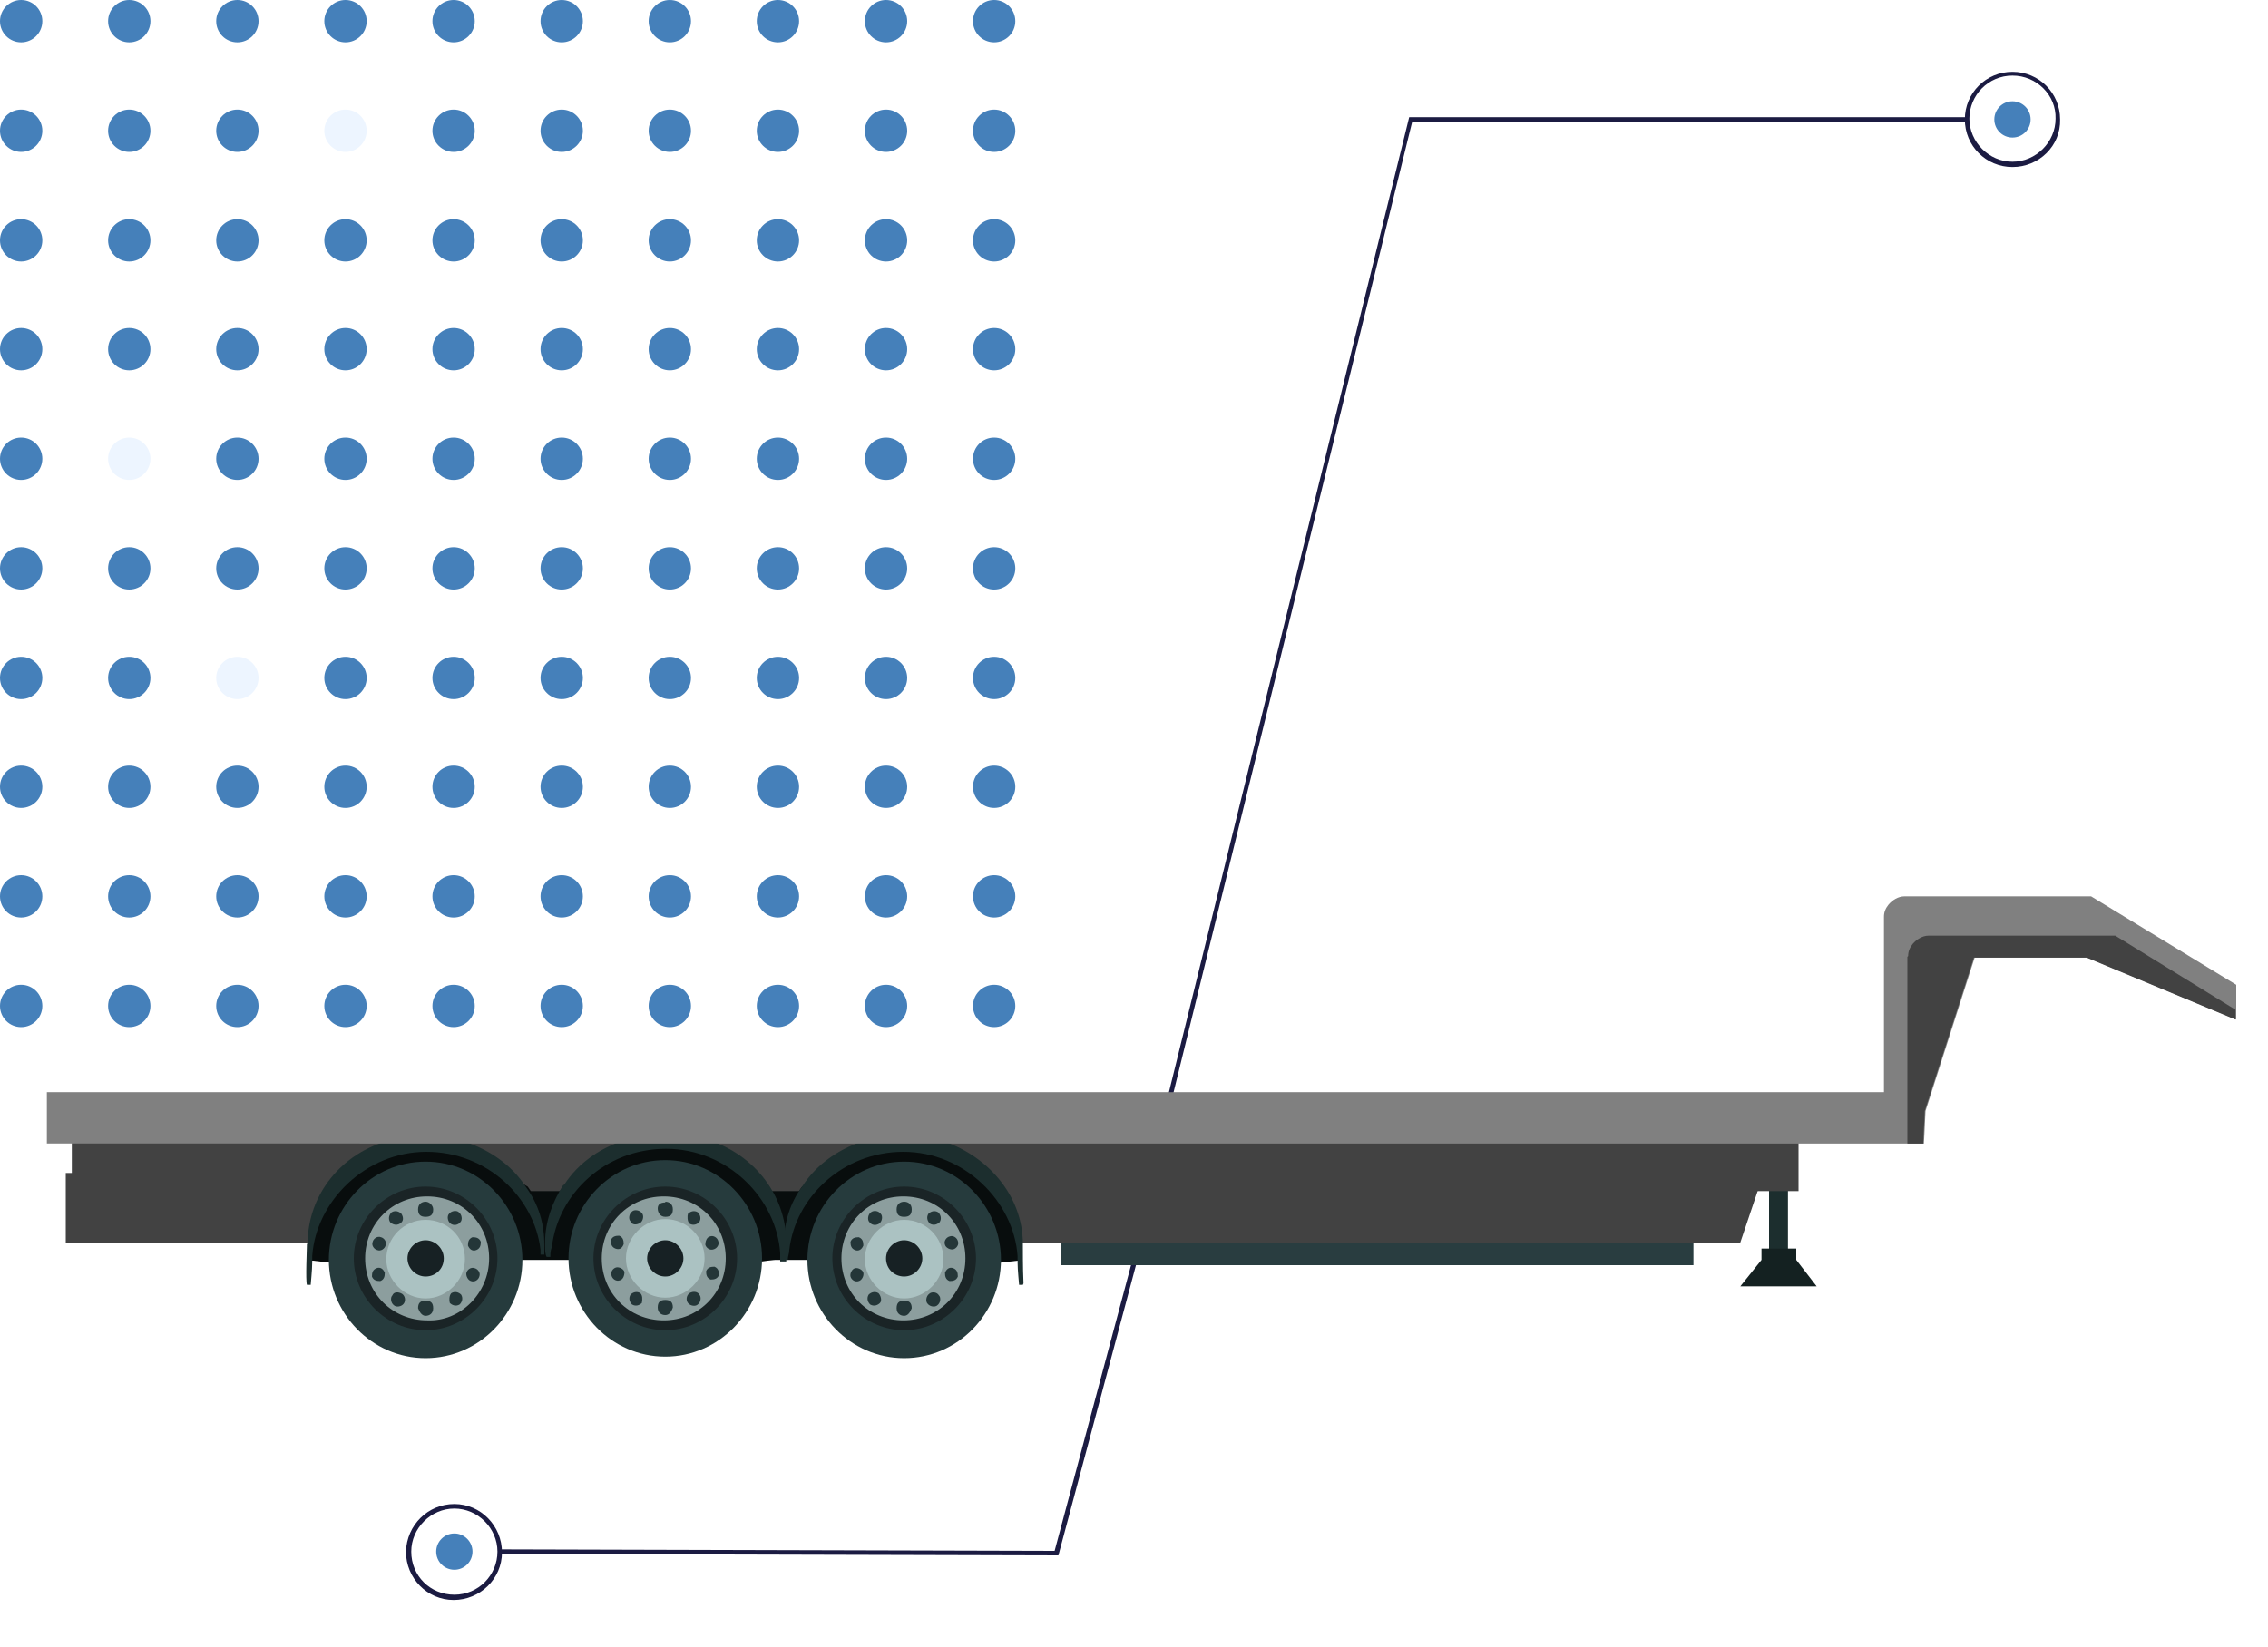 <?xml version="1.0" encoding="UTF-8"?>
<svg xmlns="http://www.w3.org/2000/svg" id="Layer_1" data-name="Layer 1" version="1.1" viewBox="0 0 300 217.9">
  <defs>
    <style>
      .cls-1 {
        fill: #abc2c2;
      }

      .cls-1, .cls-2, .cls-3, .cls-4, .cls-5, .cls-6, .cls-7, .cls-8, .cls-9, .cls-10, .cls-11, .cls-12, .cls-13, .cls-14, .cls-15 {
        stroke-width: 0px;
      }

      .cls-2 {
        fill: #1a2426;
      }

      .cls-3 {
        fill: #1c2e2e;
      }

      .cls-4 {
        fill: #edf5ff;
      }

      .cls-5 {
        fill: #172124;
      }

      .cls-6 {
        fill: #142121;
      }

      .cls-7 {
        fill: #1b1b42;
      }

      .cls-8 {
        fill: gray;
      }

      .cls-9 {
        fill: #424242;
      }

      .cls-10 {
        fill: #8c9e9e;
      }

      .cls-11 {
        fill: #293d40;
      }

      .cls-12 {
        fill: #243638;
      }

      .cls-13 {
        fill: #4580ba;
      }

      .cls-14 {
        fill: #263b3d;
      }

      .cls-15 {
        fill: #080d0d;
      }
    </style>
  </defs>
  <g>
    <circle class="cls-13" cx="2.8" cy="2.8" r="2.8"></circle>
    <circle class="cls-13" cx="17.1" cy="2.8" r="2.8"></circle>
    <circle class="cls-13" cx="31.4" cy="2.8" r="2.8"></circle>
    <circle class="cls-13" cx="45.7" cy="2.8" r="2.8"></circle>
    <circle class="cls-13" cx="60" cy="2.8" r="2.8"></circle>
    <circle class="cls-13" cx="74.3" cy="2.8" r="2.8"></circle>
    <circle class="cls-13" cx="88.6" cy="2.8" r="2.8"></circle>
    <circle class="cls-13" cx="102.9" cy="2.8" r="2.8"></circle>
    <circle class="cls-13" cx="117.2" cy="2.8" r="2.8"></circle>
    <circle class="cls-13" cx="131.5" cy="2.8" r="2.8"></circle>
    <circle class="cls-13" cx="2.8" cy="17.3" r="2.8"></circle>
    <circle class="cls-13" cx="17.1" cy="17.3" r="2.8"></circle>
    <circle class="cls-13" cx="31.4" cy="17.3" r="2.8"></circle>
    <circle class="cls-4" cx="45.7" cy="17.3" r="2.8"></circle>
    <circle class="cls-13" cx="60" cy="17.3" r="2.8"></circle>
    <circle class="cls-13" cx="74.3" cy="17.3" r="2.8"></circle>
    <circle class="cls-13" cx="88.6" cy="17.3" r="2.8"></circle>
    <circle class="cls-13" cx="102.9" cy="17.3" r="2.8"></circle>
    <circle class="cls-13" cx="117.2" cy="17.3" r="2.8"></circle>
    <circle class="cls-13" cx="131.5" cy="17.3" r="2.8"></circle>
    <circle class="cls-13" cx="2.8" cy="31.8" r="2.8"></circle>
    <circle class="cls-13" cx="17.1" cy="31.8" r="2.8"></circle>
    <circle class="cls-13" cx="31.4" cy="31.8" r="2.8"></circle>
    <circle class="cls-13" cx="45.7" cy="31.8" r="2.8"></circle>
    <circle class="cls-13" cx="60" cy="31.8" r="2.8"></circle>
    <circle class="cls-13" cx="74.3" cy="31.8" r="2.8"></circle>
    <circle class="cls-13" cx="88.6" cy="31.8" r="2.8"></circle>
    <circle class="cls-13" cx="102.9" cy="31.8" r="2.8"></circle>
    <circle class="cls-13" cx="117.2" cy="31.8" r="2.8"></circle>
    <circle class="cls-13" cx="131.5" cy="31.8" r="2.8"></circle>
    <circle class="cls-13" cx="2.8" cy="46.2" r="2.8"></circle>
    <circle class="cls-13" cx="17.1" cy="46.2" r="2.8"></circle>
    <circle class="cls-13" cx="31.4" cy="46.2" r="2.8"></circle>
    <circle class="cls-13" cx="45.7" cy="46.2" r="2.8"></circle>
    <circle class="cls-13" cx="60" cy="46.2" r="2.8"></circle>
    <circle class="cls-13" cx="74.3" cy="46.2" r="2.8"></circle>
    <circle class="cls-13" cx="88.6" cy="46.2" r="2.8"></circle>
    <circle class="cls-13" cx="102.9" cy="46.2" r="2.8"></circle>
    <circle class="cls-13" cx="117.2" cy="46.2" r="2.8"></circle>
    <circle class="cls-13" cx="131.5" cy="46.2" r="2.8"></circle>
    <circle class="cls-13" cx="2.8" cy="60.7" r="2.8"></circle>
    <circle class="cls-4" cx="17.1" cy="60.7" r="2.8"></circle>
    <circle class="cls-13" cx="31.4" cy="60.7" r="2.8"></circle>
    <circle class="cls-13" cx="45.7" cy="60.7" r="2.8"></circle>
    <circle class="cls-13" cx="60" cy="60.7" r="2.8"></circle>
    <circle class="cls-13" cx="74.3" cy="60.7" r="2.8"></circle>
    <circle class="cls-13" cx="88.6" cy="60.7" r="2.8"></circle>
    <circle class="cls-13" cx="102.9" cy="60.7" r="2.8"></circle>
    <circle class="cls-13" cx="117.2" cy="60.7" r="2.8"></circle>
    <circle class="cls-13" cx="131.5" cy="60.7" r="2.8"></circle>
    <circle class="cls-13" cx="2.8" cy="75.2" r="2.8"></circle>
    <circle class="cls-13" cx="17.1" cy="75.2" r="2.8"></circle>
    <circle class="cls-13" cx="31.4" cy="75.2" r="2.8"></circle>
    <circle class="cls-13" cx="45.7" cy="75.2" r="2.8"></circle>
    <circle class="cls-13" cx="60" cy="75.2" r="2.8"></circle>
    <circle class="cls-13" cx="74.3" cy="75.2" r="2.8"></circle>
    <circle class="cls-13" cx="88.6" cy="75.2" r="2.8"></circle>
    <circle class="cls-13" cx="102.9" cy="75.2" r="2.8"></circle>
    <circle class="cls-13" cx="117.2" cy="75.2" r="2.8"></circle>
    <circle class="cls-13" cx="131.5" cy="75.2" r="2.8"></circle>
    <circle class="cls-13" cx="2.8" cy="89.7" r="2.8"></circle>
    <circle class="cls-13" cx="17.1" cy="89.7" r="2.8"></circle>
    <circle class="cls-4" cx="31.4" cy="89.7" r="2.8"></circle>
    <circle class="cls-13" cx="45.7" cy="89.7" r="2.8"></circle>
    <circle class="cls-13" cx="60" cy="89.7" r="2.8"></circle>
    <circle class="cls-13" cx="74.3" cy="89.7" r="2.8"></circle>
    <circle class="cls-13" cx="88.6" cy="89.7" r="2.8"></circle>
    <circle class="cls-13" cx="102.9" cy="89.7" r="2.8"></circle>
    <circle class="cls-13" cx="117.2" cy="89.7" r="2.8"></circle>
    <circle class="cls-13" cx="131.5" cy="89.7" r="2.8"></circle>
    <circle class="cls-13" cx="2.8" cy="104.1" r="2.8"></circle>
    <circle class="cls-13" cx="17.1" cy="104.1" r="2.8"></circle>
    <circle class="cls-13" cx="31.4" cy="104.1" r="2.8"></circle>
    <circle class="cls-13" cx="45.7" cy="104.1" r="2.8"></circle>
    <circle class="cls-13" cx="60" cy="104.1" r="2.8"></circle>
    <circle class="cls-13" cx="74.3" cy="104.1" r="2.8"></circle>
    <circle class="cls-13" cx="88.6" cy="104.1" r="2.8"></circle>
    <circle class="cls-13" cx="102.9" cy="104.1" r="2.8"></circle>
    <circle class="cls-13" cx="117.2" cy="104.1" r="2.8"></circle>
    <circle class="cls-13" cx="131.5" cy="104.1" r="2.8"></circle>
    <circle class="cls-13" cx="2.8" cy="118.6" r="2.8"></circle>
    <circle class="cls-13" cx="17.1" cy="118.6" r="2.8"></circle>
    <circle class="cls-13" cx="31.4" cy="118.6" r="2.8"></circle>
    <circle class="cls-13" cx="45.7" cy="118.6" r="2.8"></circle>
    <circle class="cls-13" cx="60" cy="118.6" r="2.8"></circle>
    <circle class="cls-13" cx="74.3" cy="118.6" r="2.8"></circle>
    <circle class="cls-13" cx="88.6" cy="118.6" r="2.8"></circle>
    <circle class="cls-13" cx="102.9" cy="118.6" r="2.8"></circle>
    <circle class="cls-13" cx="117.2" cy="118.6" r="2.8"></circle>
    <circle class="cls-13" cx="131.5" cy="118.6" r="2.8"></circle>
    <circle class="cls-13" cx="2.8" cy="133.1" r="2.8"></circle>
    <circle class="cls-13" cx="17.1" cy="133.1" r="2.8"></circle>
    <circle class="cls-13" cx="31.4" cy="133.1" r="2.8"></circle>
    <circle class="cls-13" cx="45.7" cy="133.1" r="2.8"></circle>
    <circle class="cls-13" cx="60" cy="133.1" r="2.8"></circle>
    <circle class="cls-13" cx="74.3" cy="133.1" r="2.8"></circle>
    <circle class="cls-13" cx="88.6" cy="133.1" r="2.8"></circle>
    <circle class="cls-13" cx="102.9" cy="133.1" r="2.8"></circle>
    <circle class="cls-13" cx="117.2" cy="133.1" r="2.8"></circle>
    <circle class="cls-13" cx="131.5" cy="133.1" r="2.8"></circle>
  </g>
  <polygon class="cls-7" points="151.6 159.3 151 159.2 186.4 15.5 260.2 15.5 260.2 16.1 186.8 16.1 151.6 159.3"></polygon>
  <path class="cls-7" d="M266.2,22.1c-3.5,0-6.3-2.8-6.3-6.3s2.8-6.3,6.3-6.3,6.3,2.8,6.3,6.3h0c.1,3.5-2.8,6.3-6.3,6.3ZM266.2,10c-3.2,0-5.7,2.6-5.7,5.7s2.6,5.7,5.7,5.7,5.7-2.6,5.7-5.7h0c.1-3.1-2.5-5.7-5.7-5.7Z"></path>
  <circle class="cls-13" cx="266.2" cy="15.8" r="2.4"></circle>
  <polygon class="cls-7" points="152.2 157.7 152.8 157.9 140 205.8 66.1 205.6 66.1 205 139.5 205.2 152.2 157.7"></polygon>
  <path class="cls-7" d="M60.1,199c3.5,0,6.3,2.9,6.3,6.4s-2.9,6.3-6.4,6.3-6.3-2.9-6.3-6.4h0c.1-3.5,2.9-6.3,6.4-6.3ZM60.1,211c3.2,0,5.7-2.6,5.7-5.7s-2.6-5.7-5.7-5.7-5.7,2.6-5.7,5.7h0c0,3.2,2.5,5.7,5.7,5.7Z"></path>
  <circle class="cls-13" cx="60.1" cy="205.3" r="2.4"></circle>
  <g>
    <rect class="cls-3" x="234" y="154.1" width="2.5" height="11.9"></rect>
    <polygon class="cls-6" points="233 165.2 233 166.7 230.2 170.2 240.3 170.2 237.6 166.7 237.6 165.2 233 165.2"></polygon>
    <polygon class="cls-9" points="8.7 155.2 8.7 164.4 230.2 164.4 233.3 155.2 8.7 155.2"></polygon>
    <polygon class="cls-15" points="44.7 152.1 132.4 152.1 132.4 166.7 41.2 166.7 44.7 152.1"></polygon>
    <polygon class="cls-9" points="143.1 150.2 9.5 150.2 9.5 163.6 20 157.6 141.2 157.6 237.9 157.6 237.9 150.2 143.1 150.2"></polygon>
    <path class="cls-15" d="M103.7,164.6c0-2.9.8-5.4,2.4-7.6l1.9-1,3.2-2.7,3.3-1.6,3.3-.3h5.2l3.5,1,3.5,2.9,2.2,1.7,1.3,2.5,1.1,2.9.3,4.4h-.3l-14.6,1.7-15.5-3.3-.6-.2c-.2-.2-.2-.3-.2-.5Z"></path>
    <path class="cls-3" d="M103.7,164.6c0-2.9.8-5.4,2.4-7.6,1.9-3,5.1-5.2,8.7-6.2h9.4c6.3,1.9,11.1,7.3,11.1,13.8s.2,4.8,0,5.4h-.5c0-.2-.2-1.9-.2-3v-.8c-.5-7.3-7.1-13.8-15.1-13.8s-14.3,6-15.1,13c0,.5-.2.8-.2,1.3h-.5c0-.5-.2-1-.2-1.4v-.6Z"></path>
    <path class="cls-14" d="M119.6,153.7c7.1,0,12.8,5.9,12.8,13s-5.7,13-12.8,13-12.8-5.9-12.8-13,5.7-13,12.8-13"></path>
    <path class="cls-2" d="M119.6,157c5.2,0,9.5,4.3,9.5,9.5s-4.3,9.5-9.5,9.5-9.5-4.3-9.5-9.5,4.3-9.5,9.5-9.5"></path>
    <path class="cls-10" d="M111.3,166.5c0-4.6,3.6-8.2,8.2-8.2s8.2,3.6,8.2,8.2-3.6,8.2-8.2,8.2-8.2-3.6-8.2-8.2"></path>
    <path class="cls-1" d="M119.6,161.4c2.9,0,5.2,2.4,5.2,5.2s-2.4,5.2-5.2,5.2-5.2-2.4-5.2-5.2,2.4-5.2,5.2-5.2"></path>
    <path class="cls-5" d="M117.2,166.5c0-1.3,1.1-2.4,2.4-2.4s2.4,1.1,2.4,2.4-1.1,2.4-2.4,2.4-2.4-1-2.4-2.4"></path>
    <path class="cls-12" d="M119.6,159c.5,0,1,.3,1,1s-.3,1-1,1-1-.3-1-1,.5-1,1-1"></path>
    <path class="cls-12" d="M122.8,160.6c.3-.3.8-.5,1.3-.2.3.3.5.8.2,1.3-.3.3-.8.5-1.3.2-.3-.3-.5-.8-.2-1.3Z"></path>
    <path class="cls-12" d="M125.6,163.6c.5-.2,1,.2,1.1.6.2.5-.2,1-.6,1.1s-1-.2-1.1-.6c-.2-.5.2-1,.6-1.1Z"></path>
    <path class="cls-12" d="M126.1,167.8c.5.2.6.6.6,1.1-.2.5-.6.6-1.1.6-.5-.2-.6-.6-.6-1.1.2-.5.6-.8,1.1-.6Z"></path>
    <path class="cls-12" d="M124.2,171.4c.3.3.2,1-.2,1.3-.3.3-1,.2-1.3-.2-.3-.3-.2-1,.2-1.3.3-.3,1-.3,1.3.2"></path>
    <path class="cls-12" d="M119.6,174.1c-.5,0-1-.3-1-1s.3-1,1-1,1,.3,1,1c-.2.5-.5,1-1,1"></path>
    <path class="cls-12" d="M116.4,172.4c-.3.3-.8.5-1.3.2-.3-.3-.5-.8-.2-1.3.3-.3.8-.5,1.3-.2.3.3.5,1,.2,1.3Z"></path>
    <path class="cls-12" d="M113.6,169.5c-.5.2-1-.2-1.1-.6s.2-1,.6-1.1,1,.2,1.1.6-.2,1-.6,1.1Z"></path>
    <path class="cls-12" d="M113.1,165.4c-.5-.2-.6-.6-.6-1.1.2-.5.6-.6,1.1-.6.5.2.6.6.6,1.1-.2.5-.6.8-1.1.6Z"></path>
    <path class="cls-12" d="M115,161.7c-.3-.3-.2-1,.2-1.3s1-.2,1.3.2c.3.3.2,1-.2,1.3-.5.3-1,.2-1.3-.2Z"></path>
    <path class="cls-15" d="M72.2,164.6c0-2.9-.8-5.4-2.4-7.6l-1.7-1-3.2-2.7-3.3-1.6-3.3-.3h-5.2l-3.5,1-3.6,2.9-2.2,1.7-1.3,2.5-1.1,2.9-.3,4.4h.3l14.6,1.7,15.5-3.3.6-.2c.2-.2.2-.3.2-.5Z"></path>
    <path class="cls-14" d="M56.3,153.7c-7.1,0-12.8,5.9-12.8,13s5.7,13,12.8,13,12.8-5.9,12.8-13-5.7-13-12.8-13"></path>
    <path class="cls-2" d="M56.3,157c-5.2,0-9.5,4.3-9.5,9.5s4.3,9.5,9.5,9.5,9.5-4.3,9.5-9.5-4.3-9.5-9.5-9.5"></path>
    <path class="cls-10" d="M64.7,166.5c0-4.6-3.6-8.2-8.2-8.2s-8.2,3.6-8.2,8.2,3.6,8.2,8.2,8.2c4.4.2,8.2-3.6,8.2-8.2"></path>
    <path class="cls-1" d="M56.3,161.4c-2.9,0-5.2,2.4-5.2,5.2s2.4,5.2,5.2,5.2,5.2-2.4,5.2-5.2c0-3-2.4-5.2-5.2-5.2"></path>
    <path class="cls-5" d="M58.7,166.5c0-1.3-1.1-2.4-2.4-2.4s-2.4,1.1-2.4,2.4,1.1,2.4,2.4,2.4,2.4-1,2.4-2.4"></path>
    <path class="cls-12" d="M56.3,159c-.5,0-1,.3-1,1s.3,1,1,1,1-.3,1-1c0-.5-.5-1-1-1"></path>
    <path class="cls-12" d="M53.1,160.6c-.3-.3-.8-.5-1.3-.2-.3.3-.5.8-.2,1.3.3.3.8.5,1.3.2s.5-.8.2-1.3Z"></path>
    <path class="cls-12" d="M49.3,164.3c-.2.5.2,1,.6,1.1.5.2,1-.2,1.1-.6.2-.5-.2-1-.6-1.1-.5-.2-1,.2-1.1.6"></path>
    <path class="cls-12" d="M49.8,167.8c-.5.2-.6.6-.6,1.1.2.5.6.6,1.1.6.5-.2.6-.6.6-1.1-.2-.5-.6-.8-1.1-.6Z"></path>
    <path class="cls-12" d="M51.9,171.4c-.3.3-.2,1,.2,1.3.3.3,1,.2,1.3-.2s.2-1-.2-1.3c-.5-.3-1.1-.3-1.3.2"></path>
    <path class="cls-12" d="M56.3,174.1c.5,0,1-.3,1-1s-.3-1-1-1-1,.3-1,1c.2.5.5,1,1,1"></path>
    <path class="cls-12" d="M59.5,172.4c.3.3.8.5,1.3.2.3-.3.5-.8.2-1.3-.3-.3-.8-.5-1.3-.2-.3.3-.3,1-.2,1.3Z"></path>
    <path class="cls-12" d="M62.3,169.5c.5.2,1-.2,1.1-.6.2-.5-.2-1-.6-1.1-.5-.2-1,.2-1.1.6s.2,1,.6,1.1Z"></path>
    <path class="cls-12" d="M63,165.4c.5-.2.6-.6.6-1.1-.2-.5-.6-.6-1.1-.6-.5.2-.6.6-.6,1.1.2.5.6.8,1.1.6Z"></path>
    <path class="cls-12" d="M60.9,161.7c.3-.3.2-1-.2-1.3-.3-.3-1-.2-1.3.2-.3.3-.2,1,.2,1.3s1,.2,1.3-.2Z"></path>
    <path class="cls-15" d="M72.2,164.4c0-2.9.8-5.4,2.4-7.6l1.9-1,3.2-2.7,3.3-1.6,3.3-.3h5.2l3.5,1,3.5,2.9,2.2,1.7,1.3,2.5,1.1,2.9.3,4.4h-.3l-14.8,1.9-15.5-3.3-.6-.2v-.6Z"></path>
    <path class="cls-14" d="M88,153.5c7.1,0,12.8,5.9,12.8,13s-5.7,13-12.8,13-12.8-5.9-12.8-13,5.7-13,12.8-13"></path>
    <path class="cls-2" d="M88,157c5.2,0,9.5,4.3,9.5,9.5s-4.3,9.5-9.5,9.5-9.5-4.3-9.5-9.5,4.3-9.5,9.5-9.5"></path>
    <path class="cls-10" d="M79.6,166.5c0-4.6,3.6-8.2,8.2-8.2s8.2,3.6,8.2,8.2-3.6,8.2-8.2,8.2-8.2-3.6-8.2-8.2"></path>
    <path class="cls-1" d="M88,161.3c2.9,0,5.2,2.4,5.2,5.2s-2.4,5.2-5.2,5.2-5.2-2.4-5.2-5.2,2.4-5.2,5.2-5.2"></path>
    <path class="cls-5" d="M85.6,166.5c0-1.3,1.1-2.4,2.4-2.4s2.4,1.1,2.4,2.4-1.1,2.4-2.4,2.4-2.4-1.1-2.4-2.4"></path>
    <path class="cls-12" d="M88,159c.5,0,1,.3,1,1s-.3,1-1,1-1-.6-1-1.1.3-.8,1-.8"></path>
    <path class="cls-12" d="M91,160.6c.3-.3.8-.5,1.3-.2.3.3.5.8.2,1.3-.3.3-.8.5-1.3.2-.3-.3-.3-1-.2-1.3Z"></path>
    <path class="cls-12" d="M93.9,163.6c.5-.2,1,.2,1.1.6.2.5-.2,1-.6,1.1-.5.2-1-.2-1.1-.6,0-.5.2-1,.6-1.1Z"></path>
    <path class="cls-12" d="M94.5,167.6c.5.2.6.6.6,1.1-.2.5-.6.6-1.1.6-.5-.2-.6-.6-.6-1.1.2-.5.6-.6,1.1-.6Z"></path>
    <path class="cls-12" d="M92.5,171.3c.3.3.2,1-.2,1.3-.3.3-1,.2-1.3-.2s-.2-1,.2-1.3c.5-.3,1.1-.2,1.3.2"></path>
    <path class="cls-12" d="M88,174c-.5,0-1-.3-1-1s.3-1,1-1,1,.3,1,1c-.2.6-.5,1-1,1"></path>
    <path class="cls-12" d="M84.9,172.4c-.3.3-.8.5-1.3.2-.3-.3-.5-.8-.2-1.3.3-.3.8-.5,1.3-.2.3.3.3.8.2,1.3Z"></path>
    <path class="cls-12" d="M82,169.4c-.5.2-1-.2-1.1-.6-.2-.5.2-1,.6-1.1s1,.2,1.1.6c0,.5-.2,1-.6,1.1Z"></path>
    <path class="cls-12" d="M81.4,165.2c-.5-.2-.6-.6-.6-1.1.2-.5.6-.6,1.1-.6.5.2.6.6.6,1.1-.2.6-.6.8-1.1.6Z"></path>
    <path class="cls-12" d="M83.4,161.6c-.3-.3-.2-1,.2-1.3.3-.3,1-.2,1.3.2.3.3.2,1-.2,1.3-.5.3-1.1.3-1.3-.2Z"></path>
    <path class="cls-3" d="M74.5,156.8c-1.4,2.2-2.4,4.8-2.4,7.6v.5c0,.5,0,1,.2,1.4h.5c0-.5,0-.8.2-1.3.8-7,7-13,15.1-13s14.6,6.5,15.1,13.8v1.1h.8v-2.5c0-6.5-4.6-12.1-11.1-13.8h-9.4c-3.8,1-7,3.2-8.9,6.2"></path>
    <path class="cls-3" d="M40.6,164.6c0,.6-.2,4.8,0,5.4h.5c0-.2.2-1.9.2-3v-.8c.5-7.3,7.1-13.8,15.1-13.8s14.3,6,15.1,13v.6h.5v-1.3c0-2.9-.8-5.4-2.4-7.6-1.9-3-5.1-5.2-8.7-6.2h-9.4c-6.2,1.6-10.8,7.1-10.8,13.6Z"></path>
    <path class="cls-8" d="M6.2,144.5h243v-23.2c0-.6.2-1.1.6-1.6.5-.6,1.3-1.1,2.1-1.1h24.7l19.2,11.7v4.6l-19.7-8.2h-14.9l-6.5,20.3-.2,4.1v.2H6.2v-6.8Z"></path>
    <path class="cls-9" d="M252.4,126.5c0-.6.2-1.1.6-1.6.5-.6,1.3-1.1,2.1-1.1h24.7l15.9,9.8v1.3l-19.7-8.2h-14.9l-6.5,20.3-.2,4.1v.2h-2.1v-24.7Z"></path>
    <rect class="cls-9" x="140.4" y="157.9" width="83.6" height="3"></rect>
    <rect class="cls-11" x="140.4" y="164.4" width="83.6" height="3"></rect>
  </g>
</svg>
